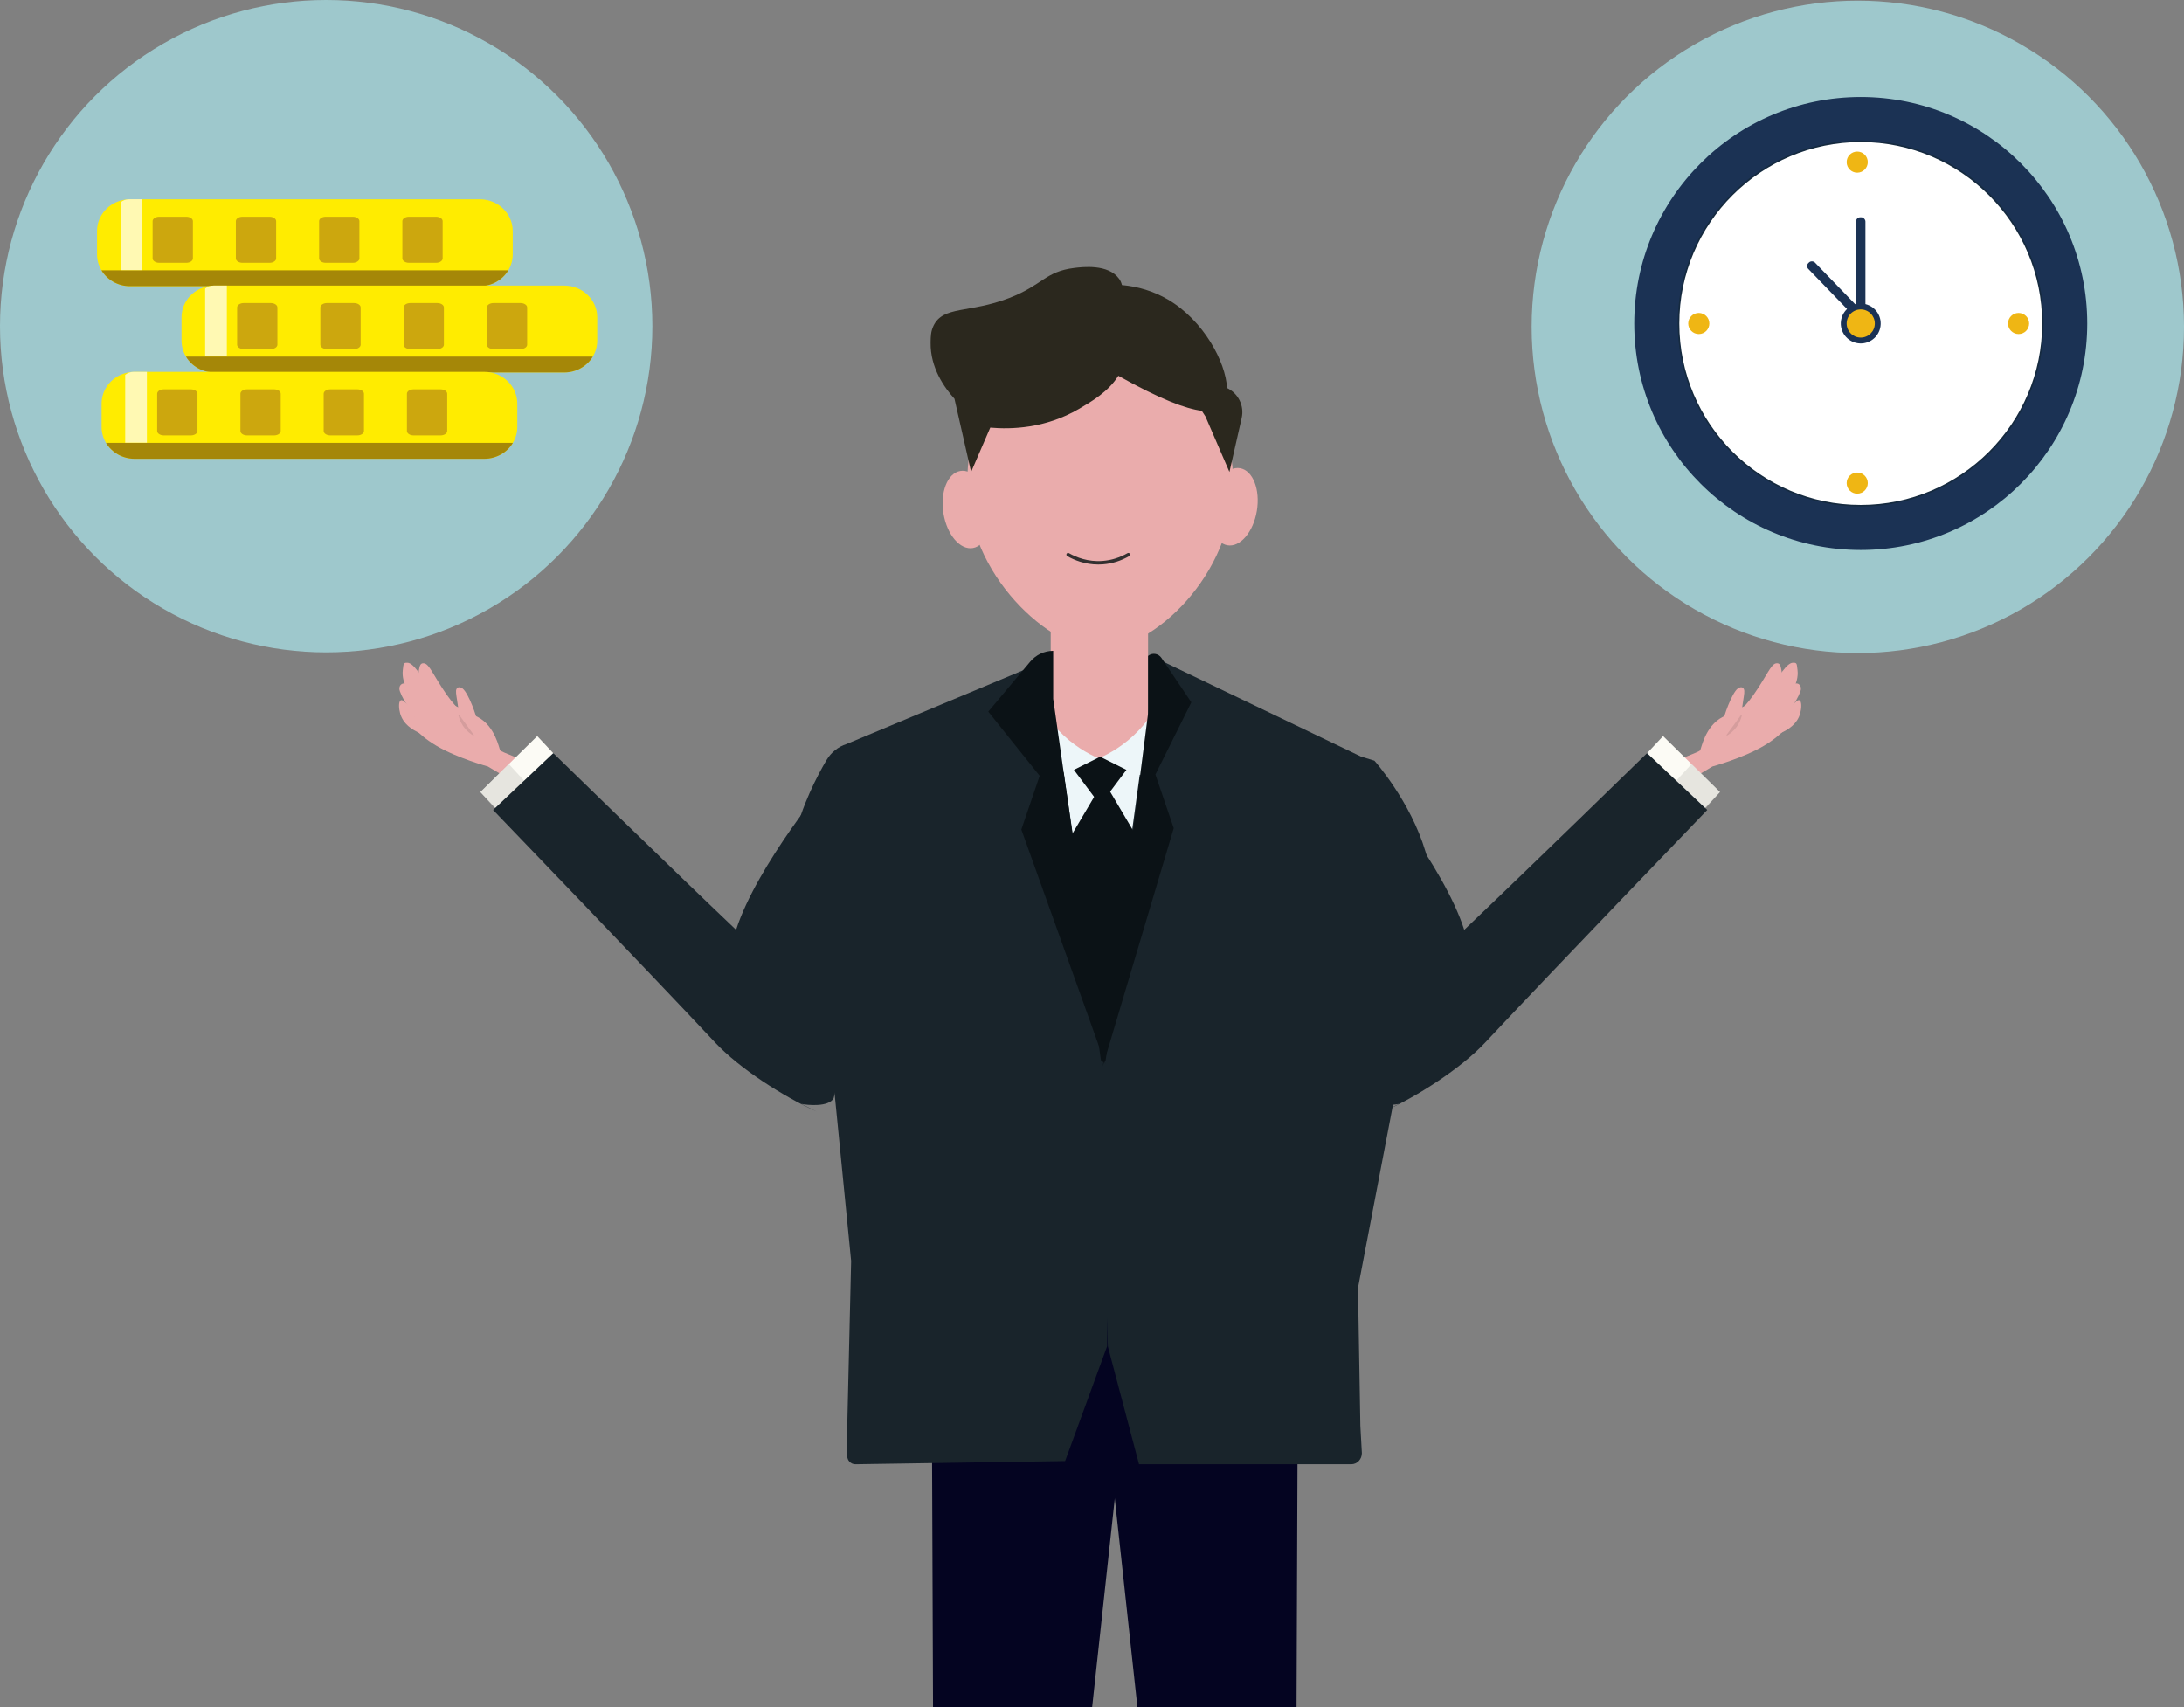 <?xml version="1.0" encoding="UTF-8"?>
<svg id="_レイヤー_1" data-name="レイヤー_1" xmlns="http://www.w3.org/2000/svg" width="981.358" height="767.026" viewBox="0 0 981.358 767.026">
  <rect x="0" y="0" width="981.358" height="767.026" fill="#808080" stroke="none"/>
  <defs>
    <style>
      .cls-1 {
        fill: #d1d0cb;
      }

      .cls-1, .cls-2 {
        opacity: .5;
      }

      .cls-3 {
        fill: #a58708;
      }

      .cls-4 {
        fill: #efb614;
      }

      .cls-5, .cls-6 {
        fill: #fff;
      }

      .cls-7 {
        fill: #19242b;
      }

      .cls-8 {
        fill: #eaacac;
      }

      .cls-9 {
        fill: #040421;
      }

      .cls-10 {
        fill: #2b281e;
      }

      .cls-11 {
        fill: #fcfbf5;
      }

      .cls-12 {
        fill: #152a3f;
      }

      .cls-13 {
        fill: #333030;
      }

      .cls-2 {
        fill: #c18e8e;
      }

      .cls-14 {
        fill: #0b1216;
      }

      .cls-15 {
        fill: #cca70e;
      }

      .cls-16 {
        fill: #9ec8cc;
      }

      .cls-17 {
        fill: #1b3254;
      }

      .cls-6 {
        opacity: .7;
      }

      .cls-18 {
        fill: #edf6f9;
      }

      .cls-19 {
        fill: #ffec00;
      }
    </style>
  </defs>
  <g>
    <polyline class="cls-18" points="478.037 336.108 473.837 353.894 478.284 393.913 514.845 387.491 521.515 337.837"/>
    <g>
      <polyline class="cls-9" points="418.569 592.095 419.248 767.026 490.75 767.026 510.57 584.373"/>
      <polyline class="cls-9" points="583.266 592.095 582.587 767.026 511.084 767.026 491.264 584.373"/>
      <g>
        <path class="cls-8" d="M206.601,323.219c-.467-3.646-.899-6.556-1.213-8.57-.423-2.714-.675-4.091-.287-5.002.534-1.253,1.974-.899,2.793-.236,2.758,2.234,6.435,12.95,6.407,14.285"/>
        <path class="cls-8" d="M206.994,319.601c-1.604-1.591-3.964-4.119-6.291-7.463-5.984-8.6-7.731-13.74-10.119-14.077-1.571-.222-1.974.81-2.348,3.006-1.629,9.556,13.901,20.75,15.166,21.644"/>
        <path class="cls-8" d="M200.111,326.667c-1.68-1.51-4.161-3.919-6.649-7.146-6.398-8.296-9.31-12.2-11.711-12.42-1.58-.144-2.832,1.439-2.062,3.529,3.891,10.558,15.68,18.487,16.987,19.318"/>
        <path class="cls-8" d="M197.634,326.87c-1.526-.542-3.842-1.503-6.44-3.198-6.682-4.358-9.656-9.928-11.177-8.953-1,.641-.804,3.752-.209,5.877,2.589,9.246,15.81,10.8,16.88,10.911"/>
        <path class="cls-8" d="M203.91,321.501c-1.958-1.756-4.848-4.573-7.733-8.416-7.417-9.88-10.299-15.21-13.132-15.287-1.863-.051-1.688.457-2.039,3.254-1.529,12.172,17.262,23.917,18.792,24.851"/>
        <path class="cls-8" d="M202.589,316.237s3.892,1.764,11.969,5.891c8.076,4.127,9.693,14.418,10.223,15.084.53.667,10.974,4.597,10.974,4.597l-6.315,8.689-10.196-6.078s-13.731-3.719-23.247-9.373c-9.516-5.654-13.005-11.835-13.005-11.835"/>
        <path class="cls-2" d="M206.369,321.314c-.129-.176-.404-.048-.354.163.332,1.394,1.038,3.437,2.607,5.466,1.348,1.744,2.852,2.855,3.981,3.532.185.111.387-.116.26-.29l-6.494-8.871Z"/>
      </g>
      <g>
        <polygon class="cls-11" points="241.403 330.761 248.755 338.609 223.214 363.761 215.862 355.914 241.403 330.761"/>
        <polygon class="cls-1" points="228.583 343.293 235.917 351.258 222.162 363.03 215.891 355.89 228.583 343.293"/>
      </g>
      <g>
        <path class="cls-7" d="M611.561,339.966l-92.235-44.265-25.704,187.271,4.183,122.039,14.006,52.929h95.381c2.623,0,4.749-2.239,4.752-5.004l-.683-12.243-1.066-61.971,18.447-96.501c7.751-34.6,22.493-55.457,14.393-89.968-.813-3.465-1.647-6.69-2.491-9.536-6.75-22.763-22.966-40.906-22.966-40.906"/>
        <path class="cls-7" d="M380.366,334.332h0c-3.732,1.187-6.933,3.752-8.993,7.234-4.192,7.085-11.138,20.362-14.719,35.729-.668,2.866-1.328,6.114-1.971,9.605-6.411,34.761,13.322,60.722,19.457,95.573l8.301,84.137-1.77,75.302v12.225c.002,2.1,1.641,3.802,3.661,3.802l94.263-1.438,18.869-51.563v-124.847l-26.914-183.43"/>
        <path class="cls-8" d="M554.085,217.41c0,41.113-36.127,74.441-59.736,74.441-22.221,0-59.736-33.328-59.736-74.441s26.745-74.44,59.736-74.44,59.736,33.328,59.736,74.44Z"/>
        <path class="cls-8" d="M444.693,227.092c1.585,9.559-1.773,18.134-7.502,19.153-5.728,1.019-11.657-5.904-13.242-15.463-1.585-9.559,1.773-18.134,7.502-19.153,5.728-1.019,11.657,5.904,13.242,15.463Z"/>
        <path class="cls-8" d="M544.005,225.855c-1.585,9.559,1.773,18.134,7.502,19.153,5.728,1.019,11.657-5.904,13.242-15.463,1.585-9.559-1.773-18.134-7.502-19.153s-11.657,5.904-13.242,15.463Z"/>
        <rect class="cls-8" x="472.128" y="265.239" width="43.747" height="76.238"/>
        <path class="cls-18" d="M493.654,340.775c-4.816-2.1-11.626-5.861-18.018-12.577-1.28-1.345-2.431-2.691-3.465-4.009-1.068-1.363-3.194-.579-3.194,1.176v25.285l24.677-9.875Z"/>
        <path class="cls-18" d="M493.654,340.775c4.816-2.1,11.626-5.861,18.019-12.577,1.28-1.345,2.431-2.691,3.465-4.009,1.069-1.363,3.194-.579,3.194,1.176v25.285l-24.678-9.875Z"/>
        <polygon class="cls-14" points="494.349 340.039 482.544 345.926 494.349 361.708 506.153 345.926 494.349 340.039"/>
        <path class="cls-14" d="M495.922,350.828c-4.215,7.162-10.714,18.1-14.929,25.262,1.265,9.454,2.553,18.939,3.864,28.456,3.197,23.202,6.471,48.969,9.816,71.701.182,1.239,1.971,1.241,2.157.002,3.4-22.732,6.961-48.501,10.158-71.703,1.311-9.517,2.599-19.002,3.864-28.456-4.215-7.162-10.714-18.1-14.929-25.262Z"/>
        <path class="cls-14" d="M496.654,478.047l-23.414-164.023v-21.577c-3.97,0-7.744,1.783-10.347,4.887l-18.817,22.443,23.084,28.838-8.231,24.121,37.726,105.31Z"/>
        <path class="cls-14" d="M535.318,315.585l-13.429-19.956c-1.376-2.045-4.135-2.459-6.014-.901v25.892l-20.333,158.511,31.866-106.989-8.231-24.121,16.14-32.435Z"/>
        <path class="cls-10" d="M551.355,174.344c-.56-11.629-10.494-30.359-26.585-39.776-6.268-3.669-13.303-5.824-20.641-6.494-.274-1.154-.669-1.975-1.276-2.817-4.848-6.723-16.428-5.316-20.075-4.873-13.189,1.603-14.214,7.704-29.34,13.535-17.949,6.919-29.606,3.379-33.973,12.452-1.219,2.534-1.256,4.776-1.301,7.552-.183,11.28,6.14,20.223,10.715,25.258,2.11,9.143,7.479,32.884,7.479,32.884l8.606-19.912c9.209.812,24.617.494,39.872-8.425,5.691-3.328,13.241-7.743,17.677-14.879,18.738,10.519,30.344,14.86,37.494,15.74l1.654,2.55,10.773,24.926s3.086-13.643,5.498-24.228c1.273-5.586-1.602-11.118-6.577-13.492Z"/>
      </g>
      <path class="cls-7" d="M387.945,439.377l-15.091-89.828s-32.736,39.111-42.095,68.266c-28.689-27.245-82.151-79.396-82.151-79.396l-27.052,25.524s69.452,72.113,99.851,104.584c10.843,11.582,30.636,24.243,45.37,30.864l-6.708-3.354c2.914.593,12.273,1.472,14.51-2.516"/>
      <g>
        <path class="cls-8" d="M782.097,323.219c.467-3.646.899-6.556,1.213-8.57.423-2.714.675-4.091.287-5.002-.534-1.253-1.974-.899-2.793-.236-2.758,2.234-6.435,12.95-6.407,14.285"/>
        <path class="cls-8" d="M781.704,319.601c1.604-1.591,3.964-4.119,6.291-7.463,5.984-8.6,7.731-13.74,10.119-14.077,1.571-.222,1.974.81,2.348,3.006,1.629,9.556-13.901,20.75-15.166,21.644"/>
        <path class="cls-8" d="M788.586,326.667c1.68-1.51,4.161-3.919,6.649-7.146,6.398-8.296,9.31-12.2,11.711-12.42,1.58-.144,2.832,1.439,2.062,3.529-3.891,10.558-15.68,18.487-16.987,19.318"/>
        <path class="cls-8" d="M791.064,326.87c1.526-.542,3.842-1.503,6.44-3.198,6.682-4.358,9.657-9.928,11.177-8.953,1,.641.804,3.752.209,5.877-2.589,9.246-15.81,10.8-16.88,10.911"/>
        <path class="cls-8" d="M784.788,321.501c1.958-1.756,4.848-4.573,7.733-8.416,7.417-9.88,10.299-15.21,13.132-15.287,1.863-.051,1.688.457,2.039,3.254,1.529,12.172-17.262,23.917-18.792,24.851"/>
        <path class="cls-8" d="M786.109,316.237s-3.892,1.764-11.969,5.891c-8.076,4.127-9.693,14.418-10.223,15.084-.53.667-10.974,4.597-10.974,4.597l6.315,8.689,10.196-6.078s13.731-3.719,23.247-9.373c9.516-5.654,13.005-11.835,13.005-11.835"/>
        <path class="cls-2" d="M782.329,321.314c.129-.176.405-.048.354.163-.332,1.394-1.038,3.437-2.607,5.466-1.348,1.744-2.852,2.855-3.981,3.532-.185.111-.387-.116-.26-.29l6.494-8.871Z"/>
      </g>
      <g>
        <polygon class="cls-11" points="747.295 330.761 739.942 338.609 765.483 363.761 772.835 355.914 747.295 330.761"/>
        <polygon class="cls-1" points="760.115 343.293 752.781 351.258 766.536 363.03 772.807 355.89 760.115 343.293"/>
      </g>
      <path class="cls-7" d="M600.752,439.377l15.091-89.828s32.736,39.111,42.095,68.266c28.689-27.245,82.151-79.396,82.151-79.396l27.052,25.524s-69.452,72.113-99.851,104.584c-10.843,11.582-30.635,24.243-45.37,30.864l6.708-3.354c-2.914.593-12.273,1.472-14.51-2.516"/>
      <path class="cls-13" d="M493.504,253.659c-5.998,0-10.83-1.993-13.945-3.77-.368-.21-.496-.678-.286-1.045.21-.367.678-.495,1.045-.286,3.28,1.871,8.57,3.999,15.141,3.494,3.911-.299,7.671-1.474,11.175-3.492.368-.211.836-.085,1.047.282.211.367.085.835-.281,1.046-3.705,2.134-7.683,3.376-11.824,3.692-.705.054-1.396.08-2.073.08Z"/>
    </g>
  </g>
  <circle class="cls-16" cx="146.567" cy="146.568" r="146.567"/>
  <g>
    <g>
      <path class="cls-19" d="M230.393,103.829v10.464c0,2.61-.729,5.053-1.991,7.159-2.566,4.265-7.343,7.13-12.823,7.13H58.407c-5.475,0-10.257-2.865-12.823-7.13-1.262-2.107-1.986-4.549-1.986-7.159v-10.464c0-5.735,3.499-10.684,8.554-12.953,1.898-.862,4.018-1.337,6.255-1.337h157.172c8.184,0,14.814,6.395,14.814,14.29Z"/>
      <path class="cls-3" d="M228.402,121.453c-2.564,4.263-7.345,7.131-12.821,7.131H58.408c-5.477,0-10.258-2.868-12.821-7.131h182.816Z"/>
      <path class="cls-15" d="M83.71,118.084h-12.169c-1.638,0-2.966-.882-2.966-1.971v-16.749c0-1.089,1.328-1.971,2.966-1.971h12.169c1.638,0,2.966.883,2.966,1.971v16.749c0,1.089-1.328,1.971-2.966,1.971Z"/>
      <path class="cls-15" d="M121.117,118.084h-12.169c-1.638,0-2.966-.882-2.966-1.971v-16.749c0-1.089,1.328-1.971,2.966-1.971h12.169c1.638,0,2.966.883,2.966,1.971v16.749c0,1.089-1.328,1.971-2.966,1.971Z"/>
      <path class="cls-15" d="M158.524,118.084h-12.169c-1.638,0-2.966-.882-2.966-1.971v-16.749c0-1.089,1.328-1.971,2.966-1.971h12.169c1.638,0,2.966.883,2.966,1.971v16.749c0,1.089-1.328,1.971-2.966,1.971Z"/>
      <path class="cls-15" d="M195.932,118.084h-12.169c-1.638,0-2.966-.882-2.966-1.971v-16.749c0-1.089,1.328-1.971,2.966-1.971h12.169c1.638,0,2.966.883,2.966,1.971v16.749c0,1.089-1.328,1.971-2.966,1.971Z"/>
    </g>
    <path class="cls-6" d="M63.954,89.539v31.832h-9.749v-30.495c1.127-.862,2.385-1.337,3.714-1.337h6.035Z"/>
  </g>
  <g>
    <g>
      <path class="cls-19" d="M268.363,142.606v10.464c0,2.61-.729,5.053-1.991,7.159-2.566,4.266-7.343,7.13-12.823,7.13H96.378c-5.475,0-10.257-2.865-12.823-7.13-1.262-2.107-1.986-4.549-1.986-7.159v-10.464c0-5.736,3.499-10.684,8.554-12.953,1.898-.862,4.018-1.337,6.255-1.337h157.172c8.184,0,14.814,6.395,14.814,14.29Z"/>
      <path class="cls-3" d="M266.373,160.23c-2.564,4.263-7.345,7.131-12.821,7.131H96.378c-5.477,0-10.258-2.868-12.821-7.131h182.816Z"/>
      <path class="cls-15" d="M121.68,156.861h-12.169c-1.638,0-2.966-.882-2.966-1.971v-16.75c0-1.089,1.328-1.971,2.966-1.971h12.169c1.638,0,2.966.883,2.966,1.971v16.75c0,1.089-1.328,1.971-2.966,1.971Z"/>
      <path class="cls-15" d="M159.088,156.861h-12.169c-1.638,0-2.966-.882-2.966-1.971v-16.75c0-1.089,1.328-1.971,2.966-1.971h12.169c1.638,0,2.966.883,2.966,1.971v16.75c0,1.089-1.328,1.971-2.966,1.971Z"/>
      <path class="cls-15" d="M196.495,156.861h-12.169c-1.638,0-2.966-.882-2.966-1.971v-16.75c0-1.089,1.328-1.971,2.966-1.971h12.169c1.638,0,2.966.883,2.966,1.971v16.75c0,1.089-1.328,1.971-2.966,1.971Z"/>
      <path class="cls-15" d="M233.902,156.861h-12.169c-1.638,0-2.966-.882-2.966-1.971v-16.75c0-1.089,1.328-1.971,2.966-1.971h12.169c1.638,0,2.966.883,2.966,1.971v16.75c0,1.089-1.328,1.971-2.966,1.971Z"/>
    </g>
    <path class="cls-6" d="M101.924,128.316v31.832h-9.749v-30.495c1.127-.862,2.386-1.337,3.714-1.337h6.035Z"/>
  </g>
  <g>
    <g>
      <path class="cls-19" d="M232.445,181.383v10.464c0,2.61-.729,5.053-1.991,7.159-2.565,4.265-7.343,7.13-12.823,7.13H60.46c-5.475,0-10.257-2.865-12.823-7.13-1.262-2.107-1.986-4.549-1.986-7.159v-10.464c0-5.735,3.499-10.684,8.554-12.953,1.898-.862,4.018-1.337,6.255-1.337h157.172c8.184,0,14.813,6.395,14.813,14.29Z"/>
      <path class="cls-3" d="M230.455,199.007c-2.564,4.264-7.345,7.131-12.821,7.131H60.46c-5.477,0-10.258-2.868-12.821-7.131h182.815Z"/>
      <path class="cls-15" d="M85.762,195.639h-12.169c-1.638,0-2.966-.882-2.966-1.971v-16.749c0-1.089,1.328-1.971,2.966-1.971h12.169c1.638,0,2.966.883,2.966,1.971v16.749c0,1.089-1.328,1.971-2.966,1.971Z"/>
      <path class="cls-15" d="M123.169,195.639h-12.169c-1.638,0-2.966-.882-2.966-1.971v-16.749c0-1.089,1.328-1.971,2.966-1.971h12.169c1.638,0,2.966.883,2.966,1.971v16.749c0,1.089-1.328,1.971-2.966,1.971Z"/>
      <path class="cls-15" d="M160.577,195.639h-12.169c-1.638,0-2.966-.882-2.966-1.971v-16.749c0-1.089,1.328-1.971,2.966-1.971h12.169c1.638,0,2.966.883,2.966,1.971v16.749c0,1.089-1.328,1.971-2.966,1.971Z"/>
      <path class="cls-15" d="M197.984,195.639h-12.169c-1.638,0-2.966-.882-2.966-1.971v-16.749c0-1.089,1.328-1.971,2.966-1.971h12.169c1.638,0,2.966.883,2.966,1.971v16.749c0,1.089-1.328,1.971-2.966,1.971Z"/>
    </g>
    <path class="cls-6" d="M66.007,167.093v31.832h-9.749v-30.495c1.127-.862,2.386-1.337,3.714-1.337h6.035Z"/>
  </g>
  <circle class="cls-16" cx="834.79" cy="146.87" r="146.568"/>
  <circle class="cls-17" cx="836.103" cy="145.361" r="101.777"/>
  <g>
    <circle class="cls-5" cx="836.103" cy="145.36" r="81.87" transform="translate(142.103 633.789) rotate(-45)"/>
    <path class="cls-12" d="M836.103,227.575c-11.099,0-21.866-2.174-32.002-6.461-9.79-4.141-18.583-10.069-26.133-17.619-7.55-7.551-13.478-16.343-17.619-26.133-4.287-10.136-6.461-20.903-6.461-32.002s2.174-21.866,6.461-32.002c4.141-9.79,10.069-18.583,17.619-26.133,7.55-7.55,16.343-13.478,26.133-17.619,10.136-4.287,20.903-6.461,32.002-6.461s21.866,2.174,32.002,6.461c9.79,4.141,18.583,10.069,26.133,17.619,7.55,7.55,13.478,16.343,17.619,26.133,4.287,10.136,6.461,20.903,6.461,32.002s-2.174,21.866-6.461,32.002c-4.141,9.79-10.069,18.583-17.619,26.133-7.551,7.55-16.343,13.478-26.133,17.619-10.136,4.287-20.903,6.461-32.002,6.461ZM836.103,63.835c-44.953,0-81.526,36.572-81.526,81.526s36.572,81.525,81.526,81.525,81.525-36.572,81.525-81.525-36.572-81.526-81.525-81.526Z"/>
  </g>
  <circle class="cls-17" cx="836.103" cy="145.36" r="8.965" transform="translate(502.533 925.699) rotate(-76.717)"/>
  <g>
    <rect class="cls-17" x="833.993" y="97.636" width="4.219" height="44.561" rx="1.884" ry="1.884"/>
    <rect class="cls-17" x="822.335" y="113.341" width="4.133" height="33.6" rx="1.846" ry="1.846" transform="translate(141.057 609.323) rotate(-44.01)"/>
    <path class="cls-4" d="M842.431,145.361c0,3.495-2.833,6.328-6.328,6.328s-6.328-2.833-6.328-6.328,2.833-6.328,6.328-6.328,6.328,2.833,6.328,6.328Z"/>
  </g>
  <circle class="cls-4" cx="907.031" cy="145.361" r="4.746"/>
  <circle class="cls-4" cx="834.521" cy="72.851" r="4.746"/>
  <circle class="cls-4" cx="834.521" cy="217.079" r="4.746"/>
  <circle class="cls-4" cx="763.329" cy="145.361" r="4.746"/>
</svg>